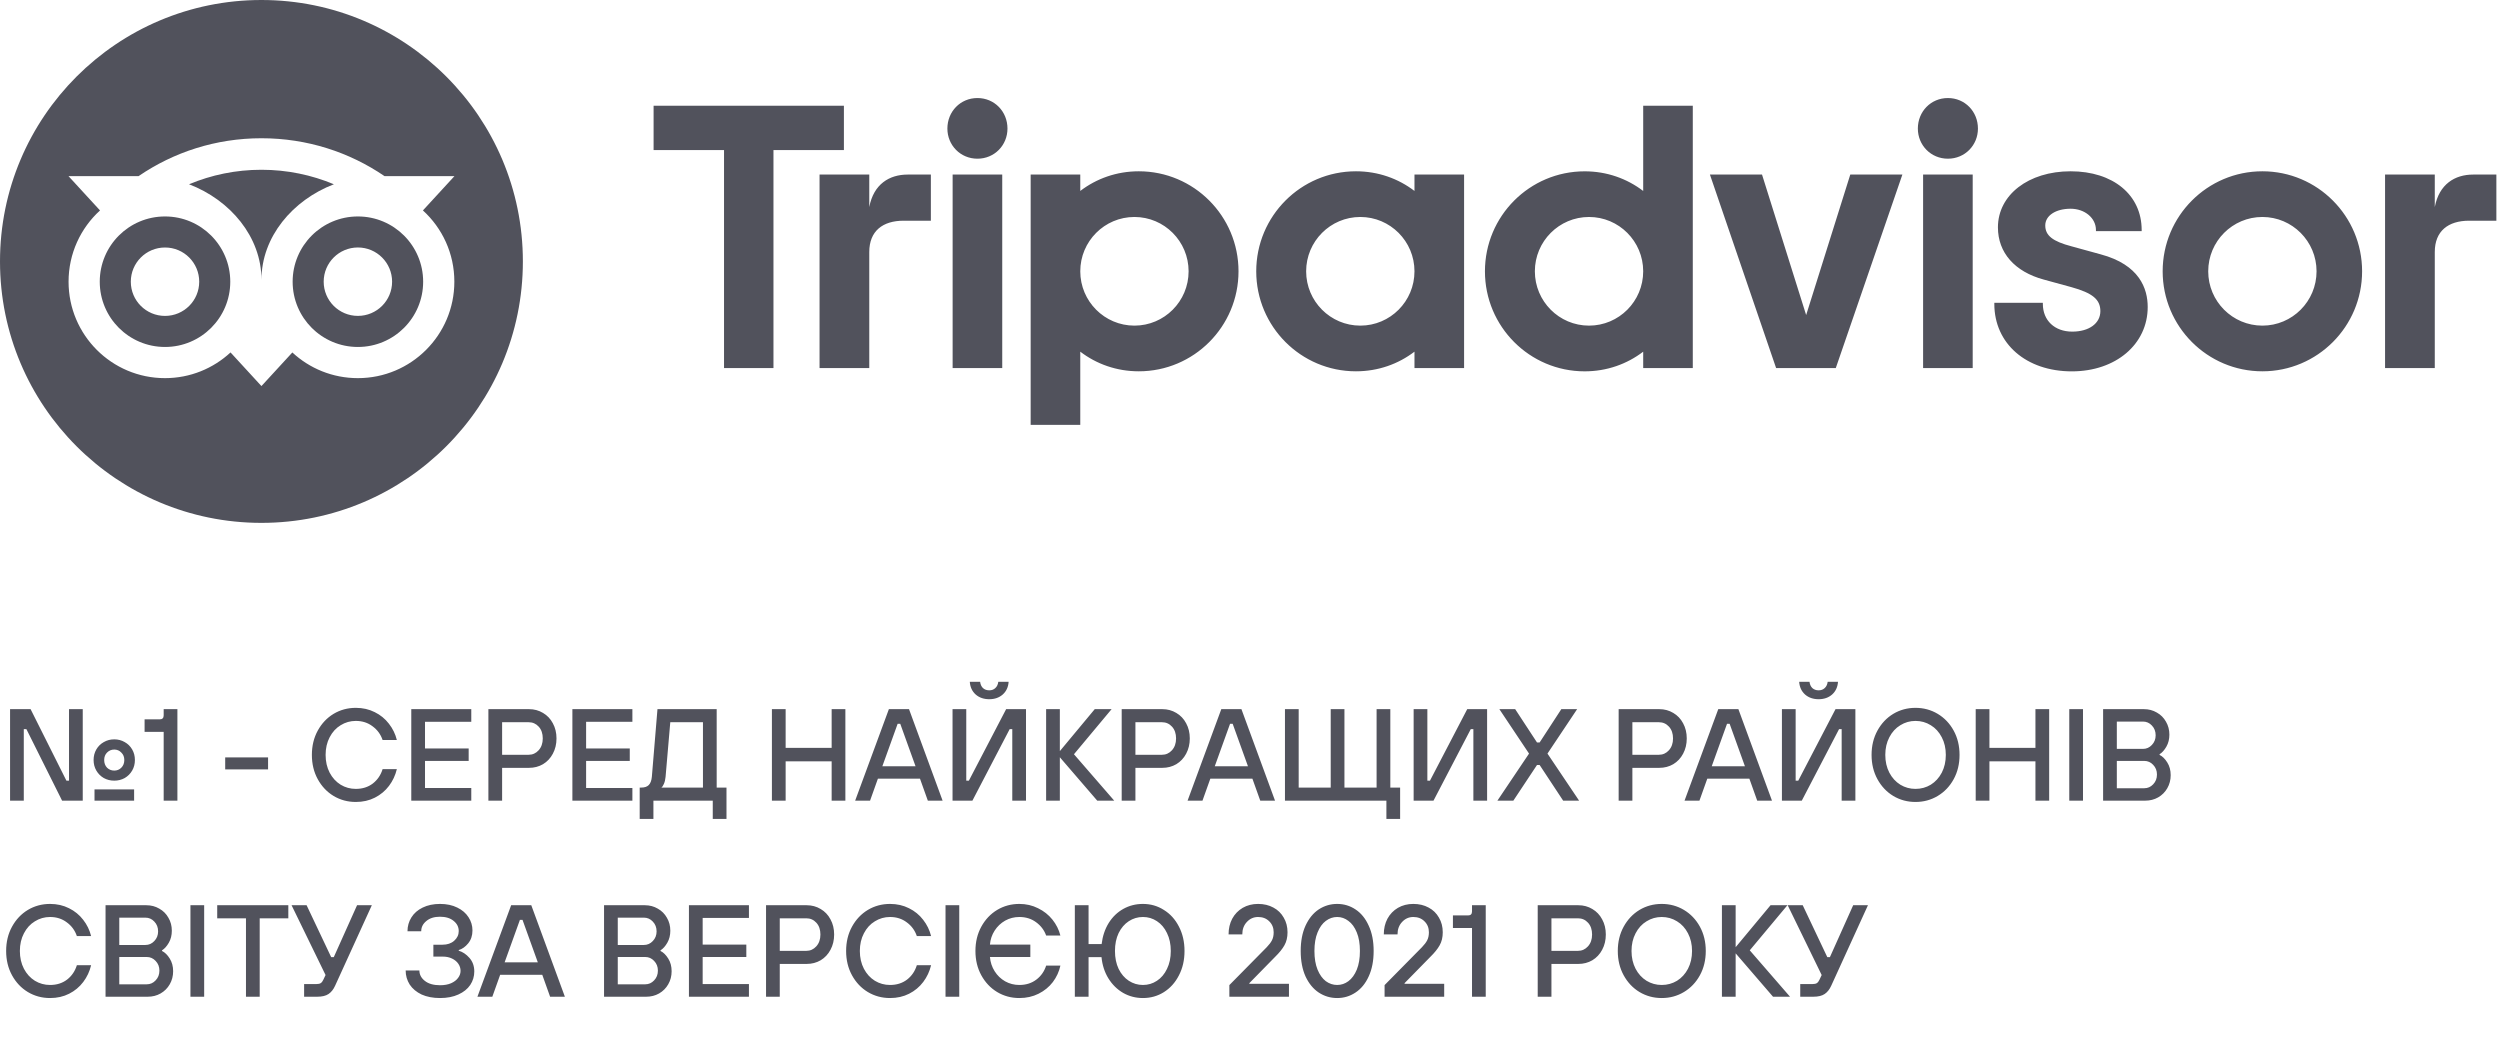 <svg width="306" height="128" viewBox="0 0 306 128" fill="none" xmlns="http://www.w3.org/2000/svg">
<path fill-rule="evenodd" clip-rule="evenodd" d="M64 32C64 49.673 49.673 64 32 64C14.327 64 0 49.673 0 32C0 14.327 14.327 0 32 0C49.673 0 64 14.327 64 32ZM55.627 21.556L51.765 25.757C54.132 27.913 55.616 31.024 55.612 34.481C55.612 40.999 50.321 46.284 43.803 46.284C40.706 46.284 37.889 45.093 35.783 43.141L32 47.256L28.217 43.138C26.111 45.09 23.291 46.284 20.194 46.284C13.676 46.284 8.392 40.999 8.392 34.481C8.392 31.027 9.875 27.917 12.242 25.757L8.381 21.556H16.965C21.245 18.632 26.408 16.922 32 16.922C37.599 16.922 42.776 18.628 47.063 21.556H55.627ZM12.21 34.481C12.21 38.894 15.786 42.469 20.198 42.469C24.61 42.469 28.185 38.894 28.185 34.481C28.185 30.069 24.61 26.494 20.198 26.494C15.786 26.494 12.21 30.069 12.21 34.481ZM23.137 22.554C28.182 24.481 32.004 28.993 32.004 34.249C32.004 28.993 35.826 24.485 40.867 22.554C38.139 21.413 35.143 20.78 32 20.78C28.857 20.78 25.865 21.413 23.137 22.554ZM35.819 34.481C35.819 38.894 39.394 42.469 43.806 42.469C48.218 42.469 51.794 38.894 51.794 34.481C51.794 30.069 48.218 26.494 43.806 26.494C39.394 26.494 35.819 30.069 35.819 34.481ZM39.619 34.478C39.619 32.164 41.493 30.291 43.806 30.291C46.12 30.291 47.993 32.168 47.993 34.478C47.993 36.791 46.12 38.665 43.806 38.665C41.493 38.665 39.619 36.791 39.619 34.478ZM20.198 38.668C22.511 38.668 24.384 36.795 24.384 34.481C24.384 32.168 22.511 30.291 20.198 30.294C17.884 30.294 16.011 32.168 16.011 34.481C16.011 36.795 17.884 38.668 20.198 38.668Z" fill="#51525C"/>
<path d="M106.399 25.347V21.367H100.313V45.048H106.399V30.848C106.399 28.277 108.043 27.014 110.607 27.014H113.938V21.367H111.093C108.865 21.367 106.929 22.532 106.399 25.347ZM119.638 12C117.556 12 115.96 13.649 115.96 15.737C115.96 17.776 117.556 19.425 119.638 19.425C121.72 19.425 123.315 17.776 123.315 15.737C123.315 13.649 121.72 12 119.638 12ZM116.602 45.048H122.674V21.367H116.602V45.048ZM151.594 33.207C151.594 39.968 146.13 45.448 139.389 45.448C136.669 45.448 134.202 44.554 132.225 43.044V52H126.153V21.367H132.225V23.371C134.202 21.861 136.669 20.966 139.389 20.966C146.13 20.966 151.594 26.447 151.594 33.207ZM145.485 33.207C145.485 29.537 142.515 26.558 138.855 26.558C135.195 26.558 132.225 29.537 132.225 33.207C132.225 36.878 135.195 39.857 138.855 39.857C142.515 39.857 145.485 36.882 145.485 33.207ZM257.119 31.13L253.577 30.156C251.246 29.547 250.34 28.83 250.34 27.595C250.34 26.391 251.617 25.549 253.442 25.549C255.18 25.549 256.544 26.69 256.544 28.152V28.287H262.14V28.152C262.14 23.854 258.646 20.966 253.442 20.966C248.29 20.966 244.546 23.851 244.546 27.828C244.546 30.921 246.59 33.252 250.156 34.22L253.549 35.149C256.127 35.865 257.085 36.659 257.085 38.082C257.085 39.582 255.701 40.591 253.64 40.591C251.492 40.591 250.045 39.227 250.045 37.202V37.066H244.106V37.202C244.106 42.059 248.005 45.455 253.591 45.455C258.972 45.455 262.879 42.139 262.879 37.574C262.879 35.333 261.879 32.404 257.119 31.13ZM173.132 21.367H179.204V45.048H173.132V43.044C171.155 44.554 168.688 45.448 165.968 45.448C159.227 45.448 153.763 39.968 153.763 33.207C153.763 26.447 159.227 20.966 165.968 20.966C168.688 20.966 171.155 21.861 173.132 23.371V21.367ZM173.132 33.207C173.132 29.533 170.163 26.558 166.502 26.558C162.842 26.558 159.872 29.537 159.872 33.207C159.872 36.878 162.842 39.857 166.502 39.857C170.166 39.857 173.132 36.882 173.132 33.207ZM201.127 12.939H207.198V45.051H201.127V43.047C199.149 44.557 196.683 45.452 193.963 45.452C187.222 45.452 181.757 39.971 181.757 33.211C181.757 26.45 187.222 20.97 193.963 20.97C196.683 20.97 199.149 21.864 201.127 23.374V12.939ZM201.127 33.207C201.127 29.537 198.157 26.558 194.497 26.558C190.837 26.558 187.867 29.537 187.867 33.207C187.867 36.878 190.833 39.857 194.497 39.857C198.157 39.857 201.127 36.882 201.127 33.207ZM235.387 45.048H241.459V21.367H235.387V45.048ZM238.423 12C236.341 12 234.745 13.649 234.745 15.737C234.745 17.776 236.341 19.425 238.423 19.425C240.505 19.425 242.1 17.776 242.1 15.737C242.1 13.649 240.505 12 238.423 12ZM289.121 33.207C289.121 39.968 283.657 45.448 276.916 45.448C270.175 45.448 264.71 39.968 264.71 33.207C264.71 26.447 270.175 20.966 276.916 20.966C283.657 20.966 289.121 26.447 289.121 33.207ZM283.546 33.207C283.546 29.537 280.576 26.558 276.916 26.558C273.255 26.558 270.286 29.537 270.286 33.207C270.286 36.878 273.252 39.857 276.916 39.857C280.576 39.857 283.546 36.882 283.546 33.207ZM103.29 12.939H80V18.371H88.621V45.048H94.672V18.371H103.294V12.939H103.29ZM221.073 38.562L215.671 21.367H209.294L217.395 45.048H224.701L232.851 21.367H226.474L221.073 38.562ZM298.017 25.347V21.367H291.931V45.048H298.017V30.848C298.017 28.277 299.661 27.014 302.225 27.014H305.556V21.367H302.711C300.483 21.367 298.551 22.532 298.017 25.347Z" fill="#51525C"/>
<path d="M2.912 98H1.232V86.8H3.744L8.128 95.552H8.448V86.8H10.128V98H7.6L3.232 89.248H2.912V98ZM13.984 95.552C13.515 95.552 13.088 95.445 12.704 95.232C12.32 95.008 12.016 94.704 11.792 94.32C11.568 93.936 11.456 93.504 11.456 93.024C11.456 92.544 11.568 92.112 11.792 91.728C12.016 91.344 12.32 91.045 12.704 90.832C13.088 90.608 13.515 90.496 13.984 90.496C14.453 90.496 14.88 90.608 15.264 90.832C15.648 91.045 15.952 91.344 16.176 91.728C16.4 92.112 16.512 92.544 16.512 93.024C16.512 93.504 16.4 93.936 16.176 94.32C15.952 94.704 15.648 95.008 15.264 95.232C14.88 95.445 14.453 95.552 13.984 95.552ZM13.984 94.32C14.325 94.32 14.613 94.203 14.848 93.968C15.093 93.723 15.216 93.408 15.216 93.024C15.216 92.651 15.093 92.347 14.848 92.112C14.613 91.867 14.325 91.744 13.984 91.744C13.643 91.744 13.349 91.867 13.104 92.112C12.869 92.347 12.752 92.651 12.752 93.024C12.752 93.408 12.869 93.723 13.104 93.968C13.349 94.203 13.643 94.32 13.984 94.32ZM16.416 98H11.568V96.624H16.416V98ZM20.034 98V89.584H17.698V88.048H19.554C19.874 88.048 20.034 87.883 20.034 87.552V86.8H21.714V98H20.034ZM32.812 94.176H27.564V92.704H32.812V94.176ZM43.55 98.16C42.558 98.16 41.651 97.915 40.83 97.424C40.019 96.933 39.374 96.251 38.894 95.376C38.414 94.501 38.174 93.509 38.174 92.4C38.174 91.291 38.414 90.299 38.894 89.424C39.374 88.549 40.019 87.867 40.83 87.376C41.651 86.885 42.558 86.64 43.55 86.64C44.403 86.64 45.176 86.816 45.87 87.168C46.563 87.509 47.139 87.979 47.598 88.576C48.067 89.173 48.392 89.84 48.574 90.576H46.83C46.595 89.883 46.184 89.323 45.598 88.896C45.022 88.459 44.339 88.24 43.55 88.24C42.878 88.24 42.259 88.416 41.694 88.768C41.129 89.109 40.681 89.6 40.35 90.24C40.019 90.869 39.854 91.589 39.854 92.4C39.854 93.211 40.019 93.936 40.35 94.576C40.681 95.205 41.129 95.696 41.694 96.048C42.259 96.389 42.878 96.56 43.55 96.56C44.361 96.56 45.054 96.341 45.63 95.904C46.206 95.456 46.606 94.869 46.83 94.144H48.574C48.392 94.901 48.072 95.584 47.614 96.192C47.155 96.8 46.579 97.28 45.886 97.632C45.193 97.984 44.414 98.16 43.55 98.16ZM57.685 98H50.341V86.8H57.685V88.352H52.021V91.616H57.365V93.136H52.021V96.448H57.685V98ZM59.779 98V86.8H64.755C65.384 86.8 65.955 86.955 66.467 87.264C66.979 87.563 67.379 87.984 67.667 88.528C67.966 89.072 68.115 89.691 68.115 90.384C68.115 91.077 67.966 91.701 67.667 92.256C67.379 92.8 66.979 93.227 66.467 93.536C65.955 93.835 65.384 93.984 64.755 93.984H61.459V98H59.779ZM64.707 92.384C65.187 92.384 65.592 92.203 65.923 91.84C66.264 91.467 66.435 90.981 66.435 90.384C66.435 89.787 66.269 89.307 65.939 88.944C65.608 88.581 65.198 88.4 64.707 88.4H61.459V92.384H64.707ZM77.404 98H70.06V86.8H77.404V88.352H71.74V91.616H77.084V93.136H71.74V96.448H77.404V98ZM78.298 100.24V96.4H78.474C78.89 96.4 79.199 96.299 79.402 96.096C79.615 95.883 79.743 95.547 79.786 95.088L80.474 86.8H87.722V96.4H88.922V100.24H87.242V98H79.978V100.24H78.298ZM86.042 96.4V88.4H82.042L81.466 95.088C81.434 95.429 81.364 95.717 81.258 95.952C81.162 96.176 81.06 96.325 80.954 96.4H86.042ZM96.162 98H94.482V86.8H96.162V91.536H101.794V86.8H103.474V98H101.794V93.184H96.162V98ZM115.375 98H113.567L112.607 95.312H107.455L106.495 98H104.671L108.799 86.8H111.263L115.375 98ZM109.871 88.592L107.999 93.792H112.063L110.191 88.592H109.871ZM119.023 98H116.591V86.8H118.271V95.552H118.591L123.151 86.8H125.583V98H123.903V89.248H123.583L119.023 98ZM121.087 85.584C120.415 85.584 119.861 85.392 119.423 85.008C118.986 84.613 118.746 84.096 118.703 83.456H119.967C120.01 83.787 120.127 84.043 120.319 84.224C120.522 84.405 120.778 84.496 121.087 84.496C121.386 84.496 121.631 84.405 121.823 84.224C122.026 84.043 122.149 83.787 122.191 83.456H123.455C123.413 84.096 123.173 84.613 122.735 85.008C122.298 85.392 121.749 85.584 121.087 85.584ZM129.725 98H128.045V86.8H129.725V91.936L133.997 86.8H136.061L131.453 92.32L136.381 98H134.301L129.725 92.688V98ZM137.295 98V86.8H142.271C142.9 86.8 143.471 86.955 143.983 87.264C144.495 87.563 144.895 87.984 145.183 88.528C145.481 89.072 145.631 89.691 145.631 90.384C145.631 91.077 145.481 91.701 145.183 92.256C144.895 92.8 144.495 93.227 143.983 93.536C143.471 93.835 142.9 93.984 142.271 93.984H138.975V98H137.295ZM142.223 92.384C142.703 92.384 143.108 92.203 143.439 91.84C143.78 91.467 143.951 90.981 143.951 90.384C143.951 89.787 143.785 89.307 143.455 88.944C143.124 88.581 142.713 88.4 142.223 88.4H138.975V92.384H142.223ZM156.063 98H154.255L153.295 95.312H148.143L147.183 98H145.359L149.487 86.8H151.951L156.063 98ZM150.559 88.592L148.687 93.792H152.751L150.879 88.592H150.559ZM171.375 100.24H169.695V98H157.279V86.8H158.959V96.4H162.879V86.8H164.559V96.4H168.495V86.8H170.175V96.4H171.375V100.24ZM175.461 98H173.029V86.8H174.709V95.552H175.029L179.589 86.8H182.021V98H180.341V89.248H180.021L175.461 98ZM185.234 98H183.282L187.154 92.24L183.522 86.8H185.458L188.13 90.88H188.45L191.106 86.8H193.042L189.41 92.24L193.282 98H191.33L188.45 93.632H188.13L185.234 98ZM198.123 98V86.8H203.099C203.728 86.8 204.299 86.955 204.811 87.264C205.323 87.563 205.723 87.984 206.011 88.528C206.309 89.072 206.459 89.691 206.459 90.384C206.459 91.077 206.309 91.701 206.011 92.256C205.723 92.8 205.323 93.227 204.811 93.536C204.299 93.835 203.728 93.984 203.099 93.984H199.803V98H198.123ZM203.051 92.384C203.531 92.384 203.936 92.203 204.267 91.84C204.608 91.467 204.779 90.981 204.779 90.384C204.779 89.787 204.613 89.307 204.283 88.944C203.952 88.581 203.541 88.4 203.051 88.4H199.803V92.384H203.051ZM216.891 98H215.083L214.123 95.312H208.971L208.011 98H206.187L210.315 86.8H212.779L216.891 98ZM211.387 88.592L209.515 93.792H213.579L211.707 88.592H211.387ZM220.539 98H218.107V86.8H219.787V95.552H220.107L224.667 86.8H227.099V98H225.419V89.248H225.099L220.539 98ZM222.603 85.584C221.931 85.584 221.376 85.392 220.939 85.008C220.502 84.613 220.262 84.096 220.219 83.456H221.483C221.526 83.787 221.643 84.043 221.835 84.224C222.038 84.405 222.294 84.496 222.603 84.496C222.902 84.496 223.147 84.405 223.339 84.224C223.542 84.043 223.664 83.787 223.707 83.456H224.971C224.928 84.096 224.688 84.613 224.251 85.008C223.814 85.392 223.264 85.584 222.603 85.584ZM234.456 98.16C233.464 98.16 232.557 97.915 231.736 97.424C230.925 96.933 230.28 96.251 229.8 95.376C229.32 94.501 229.08 93.509 229.08 92.4C229.08 91.291 229.32 90.299 229.8 89.424C230.28 88.549 230.925 87.867 231.736 87.376C232.557 86.885 233.464 86.64 234.456 86.64C235.448 86.64 236.355 86.885 237.176 87.376C237.997 87.867 238.648 88.549 239.128 89.424C239.608 90.299 239.848 91.291 239.848 92.4C239.848 93.509 239.608 94.501 239.128 95.376C238.648 96.251 237.997 96.933 237.176 97.424C236.355 97.915 235.448 98.16 234.456 98.16ZM234.456 96.56C235.139 96.56 235.763 96.389 236.328 96.048C236.893 95.696 237.341 95.205 237.672 94.576C238.003 93.936 238.168 93.211 238.168 92.4C238.168 91.589 238.003 90.869 237.672 90.24C237.341 89.6 236.893 89.109 236.328 88.768C235.763 88.416 235.139 88.24 234.456 88.24C233.784 88.24 233.165 88.416 232.6 88.768C232.035 89.109 231.587 89.6 231.256 90.24C230.925 90.869 230.76 91.589 230.76 92.4C230.76 93.211 230.925 93.936 231.256 94.576C231.587 95.205 232.035 95.696 232.6 96.048C233.165 96.389 233.784 96.56 234.456 96.56ZM243.506 98H241.826V86.8H243.506V91.536H249.138V86.8H250.818V98H249.138V93.184H243.506V98ZM254.959 98H253.279V86.8H254.959V98ZM257.42 98V86.8H262.412C262.998 86.8 263.526 86.939 263.996 87.216C264.476 87.483 264.849 87.856 265.116 88.336C265.393 88.805 265.532 89.333 265.532 89.92C265.532 90.475 265.409 90.965 265.164 91.392C264.918 91.819 264.641 92.128 264.332 92.32V92.4C264.684 92.571 264.998 92.88 265.276 93.328C265.553 93.765 265.692 94.283 265.692 94.88C265.692 95.467 265.553 96 265.276 96.48C265.009 96.949 264.636 97.323 264.156 97.6C263.686 97.867 263.158 98 262.572 98H257.42ZM262.3 91.664C262.726 91.664 263.089 91.504 263.388 91.184C263.697 90.864 263.852 90.469 263.852 90C263.852 89.52 263.697 89.12 263.388 88.8C263.089 88.48 262.726 88.32 262.3 88.32H259.1V91.664H262.3ZM262.46 96.48C262.886 96.48 263.249 96.32 263.548 96C263.857 95.68 264.012 95.28 264.012 94.8C264.012 94.331 263.857 93.936 263.548 93.616C263.249 93.296 262.886 93.136 262.46 93.136H259.1V96.48H262.46ZM6.128 122.16C5.136 122.16 4.229 121.915 3.408 121.424C2.597 120.933 1.952 120.251 1.472 119.376C0.992 118.501 0.752 117.509 0.752 116.4C0.752 115.291 0.992 114.299 1.472 113.424C1.952 112.549 2.597 111.867 3.408 111.376C4.229 110.885 5.136 110.64 6.128 110.64C6.981 110.64 7.755 110.816 8.448 111.168C9.141 111.509 9.717 111.979 10.176 112.576C10.645 113.173 10.971 113.84 11.152 114.576H9.408C9.173 113.883 8.763 113.323 8.176 112.896C7.6 112.459 6.917 112.24 6.128 112.24C5.456 112.24 4.837 112.416 4.272 112.768C3.707 113.109 3.259 113.6 2.928 114.24C2.597 114.869 2.432 115.589 2.432 116.4C2.432 117.211 2.597 117.936 2.928 118.576C3.259 119.205 3.707 119.696 4.272 120.048C4.837 120.389 5.456 120.56 6.128 120.56C6.939 120.56 7.632 120.341 8.208 119.904C8.784 119.456 9.184 118.869 9.408 118.144H11.152C10.971 118.901 10.651 119.584 10.192 120.192C9.733 120.8 9.157 121.28 8.464 121.632C7.771 121.984 6.992 122.16 6.128 122.16ZM12.919 122V110.8H17.912C18.498 110.8 19.026 110.939 19.495 111.216C19.976 111.483 20.349 111.856 20.616 112.336C20.893 112.805 21.032 113.333 21.032 113.92C21.032 114.475 20.909 114.965 20.663 115.392C20.418 115.819 20.141 116.128 19.831 116.32V116.4C20.183 116.571 20.498 116.88 20.776 117.328C21.053 117.765 21.192 118.283 21.192 118.88C21.192 119.467 21.053 120 20.776 120.48C20.509 120.949 20.136 121.323 19.655 121.6C19.186 121.867 18.658 122 18.072 122H12.919ZM17.799 115.664C18.226 115.664 18.589 115.504 18.887 115.184C19.197 114.864 19.352 114.469 19.352 114C19.352 113.52 19.197 113.12 18.887 112.8C18.589 112.48 18.226 112.32 17.799 112.32H14.6V115.664H17.799ZM17.959 120.48C18.386 120.48 18.749 120.32 19.047 120C19.357 119.68 19.512 119.28 19.512 118.8C19.512 118.331 19.357 117.936 19.047 117.616C18.749 117.296 18.386 117.136 17.959 117.136H14.6V120.48H17.959ZM24.99 122H23.31V110.8H24.99V122ZM31.787 122H30.107V112.4H26.587V110.8H35.291V112.4H31.787V122ZM43.704 110.8H45.512L41.016 120.656C40.814 121.104 40.547 121.44 40.216 121.664C39.886 121.888 39.422 122 38.824 122H37.224V120.448H38.744C38.968 120.448 39.139 120.411 39.256 120.336C39.384 120.251 39.491 120.112 39.576 119.92L39.848 119.344L35.688 110.8H37.528L40.536 117.152H40.856L43.704 110.8ZM53.861 122.16C52.997 122.16 52.245 122.016 51.605 121.728C50.976 121.429 50.49 121.024 50.149 120.512C49.818 119.989 49.653 119.413 49.653 118.784H51.333C51.333 119.285 51.557 119.712 52.005 120.064C52.453 120.416 53.072 120.592 53.861 120.592C54.384 120.592 54.832 120.512 55.205 120.352C55.589 120.181 55.877 119.963 56.069 119.696C56.272 119.429 56.373 119.141 56.373 118.832C56.373 118.523 56.282 118.235 56.101 117.968C55.92 117.701 55.664 117.488 55.333 117.328C55.002 117.168 54.624 117.088 54.197 117.088H53.045V115.632H54.165C54.752 115.632 55.226 115.472 55.589 115.152C55.962 114.821 56.149 114.427 56.149 113.968C56.149 113.467 55.941 113.051 55.525 112.72C55.12 112.379 54.56 112.208 53.845 112.208C53.152 112.208 52.597 112.384 52.181 112.736C51.765 113.077 51.557 113.493 51.557 113.984H49.877C49.877 113.365 50.037 112.8 50.357 112.288C50.677 111.776 51.136 111.376 51.733 111.088C52.341 110.789 53.05 110.64 53.861 110.64C54.672 110.64 55.376 110.789 55.973 111.088C56.57 111.376 57.029 111.771 57.349 112.272C57.669 112.763 57.829 113.301 57.829 113.888C57.829 114.517 57.653 115.045 57.301 115.472C56.96 115.888 56.576 116.16 56.149 116.288V116.368C56.629 116.507 57.066 116.8 57.461 117.248C57.856 117.696 58.053 118.251 58.053 118.912C58.053 119.509 57.888 120.059 57.557 120.56C57.226 121.051 56.741 121.44 56.101 121.728C55.472 122.016 54.725 122.16 53.861 122.16ZM69.141 122H67.333L66.373 119.312H61.221L60.261 122H58.437L62.565 110.8H65.029L69.141 122ZM63.637 112.592L61.765 117.792H65.829L63.957 112.592H63.637ZM73.935 122V110.8H78.927C79.514 110.8 80.042 110.939 80.511 111.216C80.991 111.483 81.365 111.856 81.631 112.336C81.909 112.805 82.047 113.333 82.047 113.92C82.047 114.475 81.924 114.965 81.679 115.392C81.434 115.819 81.156 116.128 80.847 116.32V116.4C81.199 116.571 81.514 116.88 81.791 117.328C82.069 117.765 82.207 118.283 82.207 118.88C82.207 119.467 82.069 120 81.791 120.48C81.525 120.949 81.151 121.323 80.671 121.6C80.202 121.867 79.674 122 79.087 122H73.935ZM78.815 115.664C79.242 115.664 79.605 115.504 79.903 115.184C80.213 114.864 80.367 114.469 80.367 114C80.367 113.52 80.213 113.12 79.903 112.8C79.605 112.48 79.242 112.32 78.815 112.32H75.615V115.664H78.815ZM78.975 120.48C79.402 120.48 79.764 120.32 80.063 120C80.373 119.68 80.527 119.28 80.527 118.8C80.527 118.331 80.373 117.936 80.063 117.616C79.764 117.296 79.402 117.136 78.975 117.136H75.615V120.48H78.975ZM91.67 122H84.326V110.8H91.67V112.352H86.006V115.616H91.35V117.136H86.006V120.448H91.67V122ZM93.763 122V110.8H98.739C99.369 110.8 99.939 110.955 100.451 111.264C100.963 111.563 101.363 111.984 101.651 112.528C101.95 113.072 102.099 113.691 102.099 114.384C102.099 115.077 101.95 115.701 101.651 116.256C101.363 116.8 100.963 117.227 100.451 117.536C99.939 117.835 99.369 117.984 98.739 117.984H95.443V122H93.763ZM98.691 116.384C99.171 116.384 99.577 116.203 99.907 115.84C100.249 115.467 100.419 114.981 100.419 114.384C100.419 113.787 100.254 113.307 99.923 112.944C99.593 112.581 99.182 112.4 98.691 112.4H95.443V116.384H98.691ZM108.941 122.16C107.949 122.16 107.042 121.915 106.221 121.424C105.41 120.933 104.765 120.251 104.285 119.376C103.805 118.501 103.565 117.509 103.565 116.4C103.565 115.291 103.805 114.299 104.285 113.424C104.765 112.549 105.41 111.867 106.221 111.376C107.042 110.885 107.949 110.64 108.941 110.64C109.794 110.64 110.567 110.816 111.26 111.168C111.954 111.509 112.53 111.979 112.989 112.576C113.458 113.173 113.783 113.84 113.965 114.576H112.22C111.986 113.883 111.575 113.323 110.989 112.896C110.413 112.459 109.73 112.24 108.941 112.24C108.269 112.24 107.65 112.416 107.085 112.768C106.519 113.109 106.071 113.6 105.741 114.24C105.41 114.869 105.245 115.589 105.245 116.4C105.245 117.211 105.41 117.936 105.741 118.576C106.071 119.205 106.519 119.696 107.085 120.048C107.65 120.389 108.269 120.56 108.941 120.56C109.751 120.56 110.445 120.341 111.021 119.904C111.597 119.456 111.997 118.869 112.22 118.144H113.965C113.783 118.901 113.463 119.584 113.005 120.192C112.546 120.8 111.97 121.28 111.277 121.632C110.583 121.984 109.805 122.16 108.941 122.16ZM117.412 122H115.732V110.8H117.412V122ZM124.769 122.16C123.777 122.16 122.87 121.915 122.049 121.424C121.238 120.933 120.593 120.251 120.113 119.376C119.633 118.501 119.393 117.509 119.393 116.4C119.393 115.291 119.633 114.299 120.113 113.424C120.593 112.549 121.238 111.867 122.049 111.376C122.87 110.885 123.777 110.64 124.769 110.64C125.601 110.64 126.363 110.816 127.057 111.168C127.761 111.509 128.347 111.973 128.817 112.56C129.286 113.147 129.611 113.797 129.793 114.512H128.049C127.814 113.851 127.403 113.307 126.817 112.88C126.241 112.453 125.558 112.24 124.769 112.24C124.139 112.24 123.558 112.389 123.025 112.688C122.502 112.987 122.075 113.392 121.745 113.904C121.414 114.416 121.222 114.987 121.169 115.616H126.113V117.136H121.169C121.222 117.776 121.414 118.357 121.745 118.88C122.075 119.403 122.502 119.813 123.025 120.112C123.558 120.411 124.139 120.56 124.769 120.56C125.579 120.56 126.273 120.341 126.849 119.904C127.425 119.467 127.825 118.896 128.049 118.192H129.793C129.633 118.928 129.323 119.6 128.865 120.208C128.406 120.805 127.825 121.28 127.121 121.632C126.417 121.984 125.633 122.16 124.769 122.16ZM139.896 122.16C139.021 122.16 138.216 121.952 137.48 121.536C136.744 121.109 136.141 120.517 135.672 119.76C135.203 119.003 134.92 118.133 134.824 117.152H133.24V122H131.56V110.8H133.24V115.552H134.84C134.957 114.581 135.245 113.723 135.704 112.976C136.173 112.229 136.771 111.653 137.496 111.248C138.221 110.843 139.021 110.64 139.896 110.64C140.835 110.64 141.688 110.885 142.456 111.376C143.235 111.856 143.848 112.533 144.296 113.408C144.755 114.283 144.984 115.28 144.984 116.4C144.984 117.52 144.755 118.517 144.296 119.392C143.848 120.267 143.235 120.949 142.456 121.44C141.688 121.92 140.835 122.16 139.896 122.16ZM139.896 120.56C140.525 120.56 141.096 120.389 141.608 120.048C142.131 119.707 142.541 119.221 142.84 118.592C143.149 117.963 143.304 117.232 143.304 116.4C143.304 115.568 143.149 114.837 142.84 114.208C142.541 113.579 142.131 113.093 141.608 112.752C141.096 112.411 140.525 112.24 139.896 112.24C139.267 112.24 138.691 112.411 138.168 112.752C137.645 113.093 137.229 113.579 136.92 114.208C136.621 114.837 136.472 115.568 136.472 116.4C136.472 117.232 136.621 117.963 136.92 118.592C137.229 119.221 137.645 119.707 138.168 120.048C138.691 120.389 139.267 120.56 139.896 120.56ZM150.473 122V120.576L155.049 115.936C155.348 115.627 155.561 115.344 155.689 115.088C155.828 114.821 155.897 114.496 155.897 114.112C155.897 113.568 155.716 113.12 155.353 112.768C155.001 112.416 154.548 112.24 153.993 112.24C153.449 112.24 152.99 112.443 152.617 112.848C152.244 113.243 152.057 113.749 152.057 114.368H150.377C150.377 113.653 150.526 113.013 150.825 112.448C151.134 111.883 151.561 111.44 152.105 111.12C152.66 110.8 153.289 110.64 153.993 110.64C154.697 110.64 155.321 110.789 155.865 111.088C156.409 111.376 156.83 111.787 157.129 112.32C157.438 112.843 157.593 113.44 157.593 114.112C157.593 114.731 157.465 115.264 157.209 115.712C156.964 116.149 156.585 116.619 156.073 117.12L152.921 120.336V120.416H157.769V122H150.473ZM163.67 122.16C162.849 122.16 162.097 121.936 161.414 121.488C160.742 121.04 160.204 120.384 159.798 119.52C159.404 118.645 159.206 117.605 159.206 116.4C159.206 115.195 159.404 114.16 159.798 113.296C160.204 112.421 160.742 111.76 161.414 111.312C162.097 110.864 162.849 110.64 163.67 110.64C164.492 110.64 165.238 110.864 165.91 111.312C166.593 111.76 167.132 112.421 167.526 113.296C167.932 114.16 168.134 115.195 168.134 116.4C168.134 117.605 167.932 118.645 167.526 119.52C167.132 120.384 166.593 121.04 165.91 121.488C165.238 121.936 164.492 122.16 163.67 122.16ZM163.67 120.56C164.172 120.56 164.63 120.405 165.046 120.096C165.473 119.776 165.814 119.307 166.07 118.688C166.326 118.059 166.454 117.296 166.454 116.4C166.454 115.504 166.326 114.747 166.07 114.128C165.814 113.499 165.473 113.029 165.046 112.72C164.63 112.4 164.172 112.24 163.67 112.24C163.169 112.24 162.705 112.4 162.278 112.72C161.862 113.029 161.526 113.499 161.27 114.128C161.014 114.747 160.886 115.504 160.886 116.4C160.886 117.296 161.014 118.059 161.27 118.688C161.526 119.307 161.862 119.776 162.278 120.096C162.705 120.405 163.169 120.56 163.67 120.56ZM169.473 122V120.576L174.049 115.936C174.348 115.627 174.561 115.344 174.689 115.088C174.828 114.821 174.897 114.496 174.897 114.112C174.897 113.568 174.716 113.12 174.353 112.768C174.001 112.416 173.548 112.24 172.993 112.24C172.449 112.24 171.99 112.443 171.617 112.848C171.244 113.243 171.057 113.749 171.057 114.368H169.377C169.377 113.653 169.526 113.013 169.825 112.448C170.134 111.883 170.561 111.44 171.105 111.12C171.66 110.8 172.289 110.64 172.993 110.64C173.697 110.64 174.321 110.789 174.865 111.088C175.409 111.376 175.83 111.787 176.129 112.32C176.438 112.843 176.593 113.44 176.593 114.112C176.593 114.731 176.465 115.264 176.209 115.712C175.964 116.149 175.585 116.619 175.073 117.12L171.921 120.336V120.416H176.769V122H169.473ZM180.174 122V113.584H177.838V112.048H179.694C180.014 112.048 180.174 111.883 180.174 111.552V110.8H181.854V122H180.174ZM188.216 122V110.8H193.192C193.822 110.8 194.392 110.955 194.904 111.264C195.416 111.563 195.816 111.984 196.104 112.528C196.403 113.072 196.552 113.691 196.552 114.384C196.552 115.077 196.403 115.701 196.104 116.256C195.816 116.8 195.416 117.227 194.904 117.536C194.392 117.835 193.822 117.984 193.192 117.984H189.896V122H188.216ZM193.144 116.384C193.624 116.384 194.03 116.203 194.36 115.84C194.702 115.467 194.872 114.981 194.872 114.384C194.872 113.787 194.707 113.307 194.376 112.944C194.046 112.581 193.635 112.4 193.144 112.4H189.896V116.384H193.144ZM203.394 122.16C202.402 122.16 201.495 121.915 200.674 121.424C199.863 120.933 199.218 120.251 198.738 119.376C198.258 118.501 198.018 117.509 198.018 116.4C198.018 115.291 198.258 114.299 198.738 113.424C199.218 112.549 199.863 111.867 200.674 111.376C201.495 110.885 202.402 110.64 203.394 110.64C204.386 110.64 205.292 110.885 206.114 111.376C206.935 111.867 207.586 112.549 208.066 113.424C208.546 114.299 208.786 115.291 208.786 116.4C208.786 117.509 208.546 118.501 208.066 119.376C207.586 120.251 206.935 120.933 206.114 121.424C205.292 121.915 204.386 122.16 203.394 122.16ZM203.394 120.56C204.076 120.56 204.7 120.389 205.266 120.048C205.831 119.696 206.279 119.205 206.61 118.576C206.94 117.936 207.106 117.211 207.106 116.4C207.106 115.589 206.94 114.869 206.61 114.24C206.279 113.6 205.831 113.109 205.266 112.768C204.7 112.416 204.076 112.24 203.394 112.24C202.722 112.24 202.103 112.416 201.538 112.768C200.972 113.109 200.524 113.6 200.194 114.24C199.863 114.869 199.698 115.589 199.698 116.4C199.698 117.211 199.863 117.936 200.194 118.576C200.524 119.205 200.972 119.696 201.538 120.048C202.103 120.389 202.722 120.56 203.394 120.56ZM212.443 122H210.763V110.8H212.443V115.936L216.715 110.8H218.779L214.171 116.32L219.099 122H217.019L212.443 116.688V122ZM226.829 110.8H228.637L224.141 120.656C223.939 121.104 223.672 121.44 223.341 121.664C223.011 121.888 222.547 122 221.949 122H220.349V120.448H221.869C222.093 120.448 222.264 120.411 222.381 120.336C222.509 120.251 222.616 120.112 222.701 119.92L222.973 119.344L218.813 110.8H220.653L223.661 117.152H223.981L226.829 110.8Z" fill="#51525C"/>
</svg>
